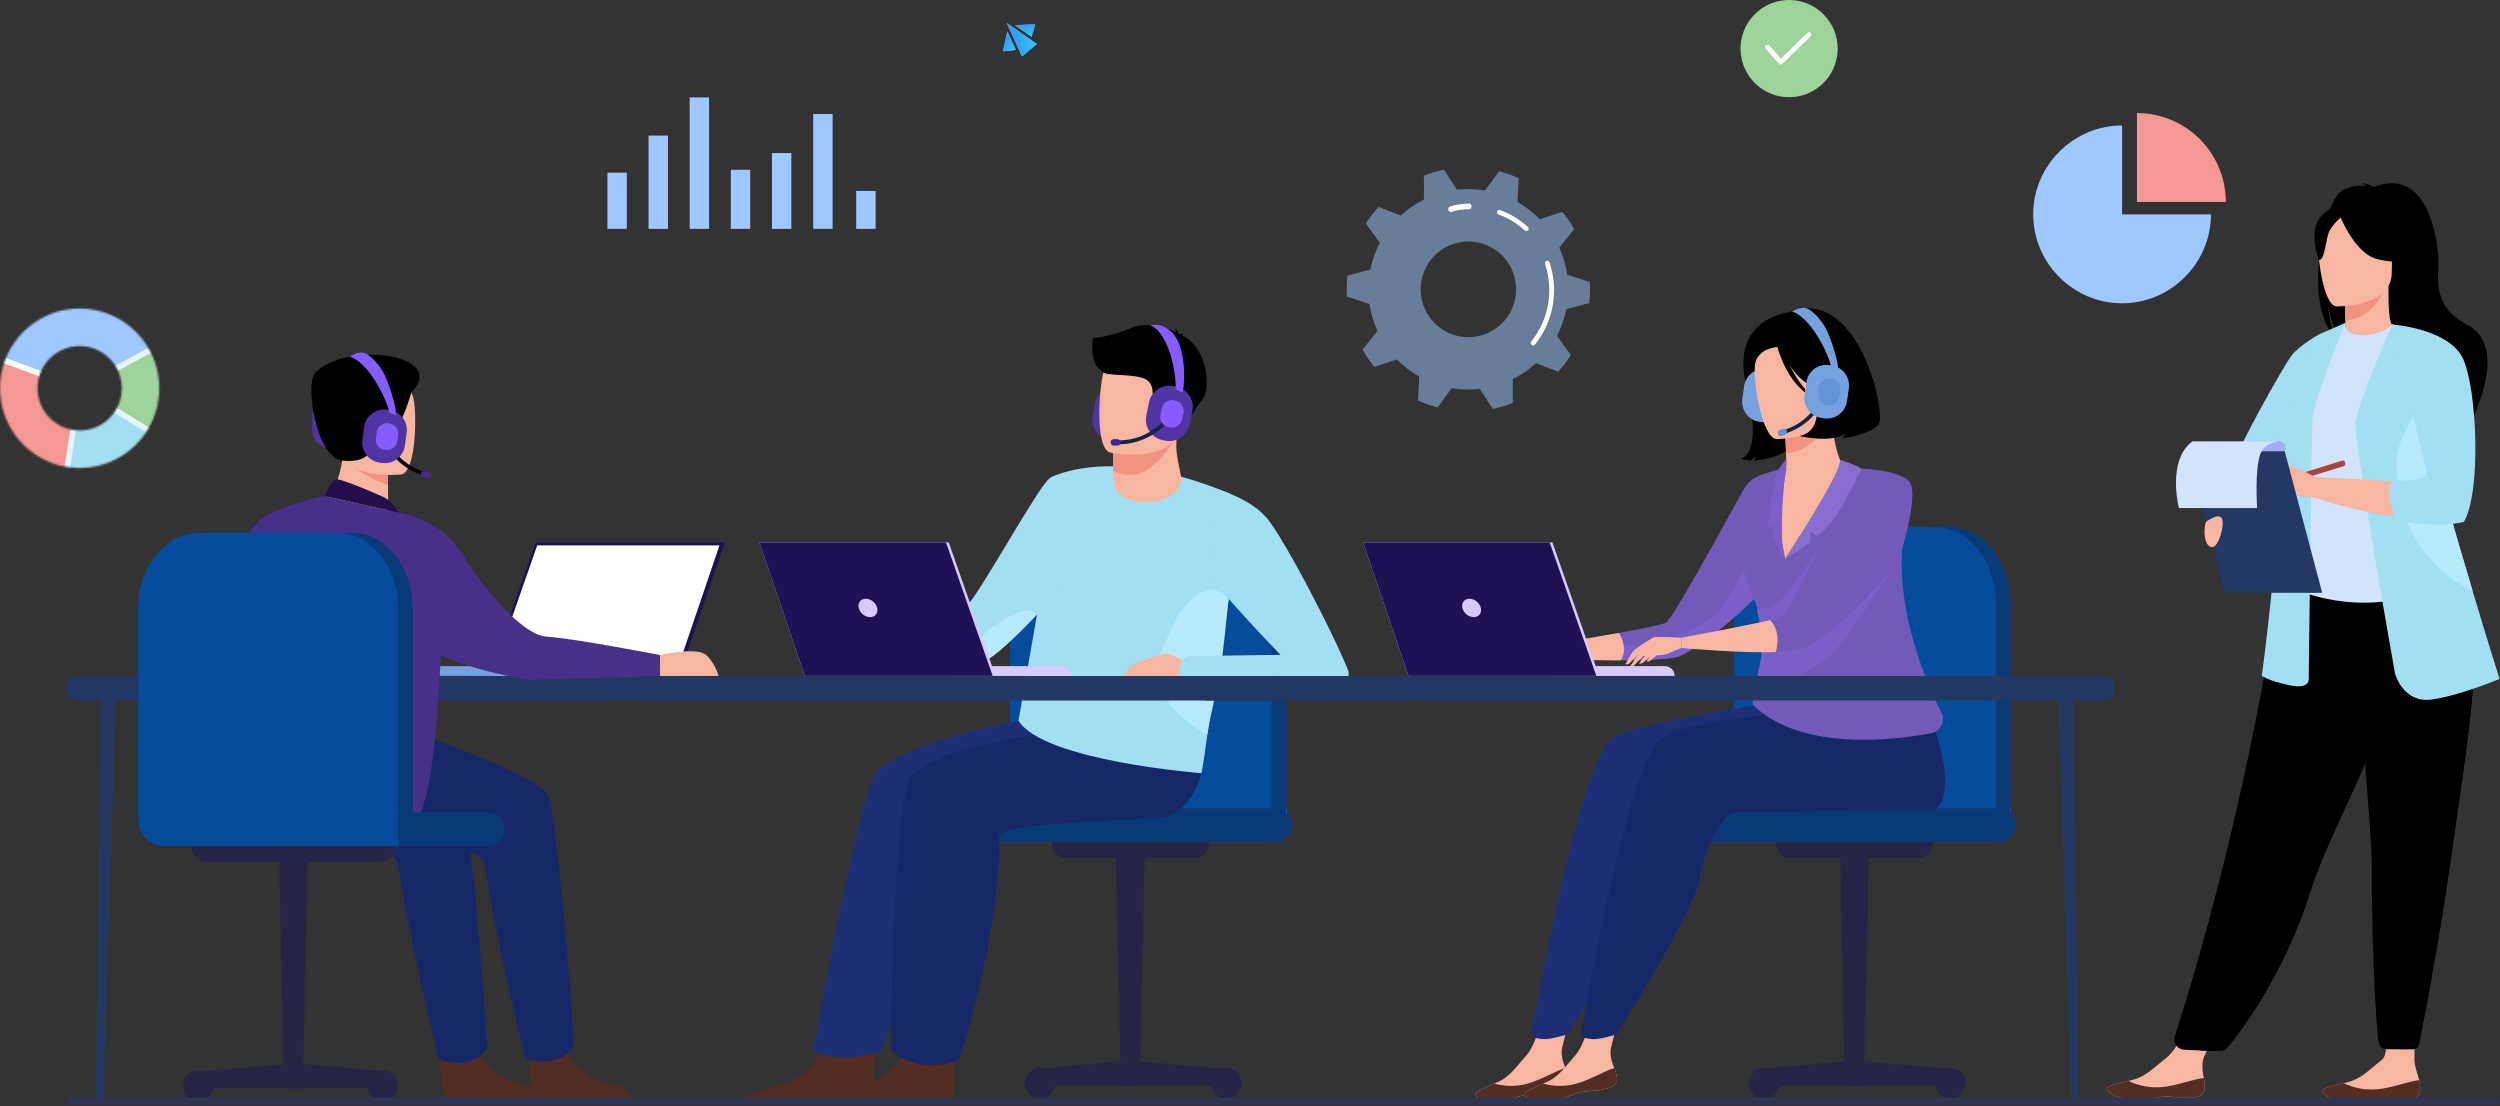 <svg width="1320" height="584" viewBox="0 0 1320 584" fill="none" xmlns="http://www.w3.org/2000/svg">
<rect x="0" y="0" width="1320" height="584" fill="#333333" stroke="none"/>
<g clip-path="url(#clip0_1181_5187)">
<path d="M679.24 426.838H511.72V444.625H668.467C671.326 444.625 674.067 443.49 676.088 441.468C678.11 439.447 679.245 436.706 679.245 433.847V426.838H679.24Z" fill="#77A4E5"/>
<path d="M591.656 573.272H601.764L604.605 444.625H589.157L591.656 573.272Z" fill="#262545"/>
<path d="M547.719 573.272H646.042V564.389L595.93 559.868L547.719 564.389V573.272Z" fill="#262545"/>
<path d="M655.596 571.876C655.597 570.276 655.123 568.71 654.234 567.379C653.345 566.047 652.082 565.009 650.603 564.396C649.124 563.783 647.496 563.622 645.926 563.934C644.356 564.247 642.914 565.017 641.782 566.149C640.65 567.281 639.879 568.724 639.567 570.294C639.255 571.864 639.416 573.491 640.029 574.97C640.642 576.449 641.68 577.712 643.011 578.601C644.343 579.49 645.908 579.964 647.509 579.962C649.654 579.962 651.711 579.111 653.227 577.594C654.744 576.078 655.596 574.021 655.596 571.876Z" fill="#262545"/>
<path d="M557.267 571.876C557.267 570.277 556.793 568.714 555.904 567.384C555.015 566.054 553.753 565.018 552.275 564.406C550.797 563.794 549.171 563.634 547.603 563.946C546.034 564.258 544.593 565.028 543.462 566.159C542.331 567.29 541.561 568.73 541.249 570.299C540.937 571.867 541.097 573.493 541.709 574.971C542.321 576.448 543.358 577.711 544.688 578.6C546.018 579.488 547.581 579.962 549.18 579.962C551.325 579.962 553.382 579.11 554.898 577.594C556.415 576.078 557.267 574.021 557.267 571.876Z" fill="#262545"/>
<path d="M638.253 444.625H555.525V445.686C555.525 446.655 555.716 447.615 556.087 448.511C556.458 449.407 557.002 450.22 557.688 450.906C558.373 451.592 559.187 452.135 560.083 452.507C560.979 452.878 561.939 453.069 562.909 453.069H630.864C631.834 453.069 632.795 452.879 633.692 452.508C634.589 452.136 635.404 451.592 636.09 450.906C636.776 450.22 637.32 449.405 637.692 448.508C638.063 447.612 638.253 446.651 638.253 445.68V444.62V444.625Z" fill="#262545"/>
<path d="M665.198 444.625C667.042 444.626 668.868 444.263 670.571 443.558C672.275 442.853 673.823 441.82 675.127 440.516C676.431 439.213 677.465 437.665 678.171 435.962C678.876 434.259 679.24 432.433 679.24 430.59V318.467C679.24 296.269 664.72 278.273 646.828 278.273H573.522C555.619 278.273 541.11 296.269 541.11 318.467V444.625H665.198Z" fill="#083A77"/>
<path d="M663.754 444.625C665.793 444.625 667.75 443.815 669.192 442.373C670.634 440.93 671.444 438.974 671.444 436.935V318.467C671.444 296.269 656.931 278.273 639.033 278.273H565.721C547.818 278.273 533.31 296.269 533.31 318.467V444.625H663.754Z" fill="#064C9C"/>
<path d="M493.861 444.625H673.191C675.55 444.625 677.812 443.688 679.48 442.02C681.148 440.352 682.085 438.09 682.085 435.732C682.085 434.564 681.855 433.407 681.408 432.328C680.961 431.249 680.306 430.269 679.48 429.443C678.655 428.617 677.674 427.962 676.595 427.515C675.516 427.068 674.359 426.838 673.191 426.838H493.861C492.693 426.838 491.536 427.068 490.457 427.515C489.378 427.962 488.397 428.617 487.571 429.443C486.746 430.269 486.09 431.249 485.643 432.328C485.197 433.407 484.966 434.564 484.966 435.732C484.966 436.9 485.197 438.056 485.643 439.135C486.09 440.214 486.746 441.194 487.571 442.02C488.397 442.846 489.378 443.501 490.457 443.948C491.536 444.395 492.693 444.625 493.861 444.625Z" fill="#083A77"/>
<path d="M390.631 583.138H457.394C460.603 579.221 462.404 560.791 461.916 556.072C461.817 555.122 460.619 550.7 460.619 550.7C460.619 550.7 435.964 540.301 432.833 554.265C432.739 554.704 432.624 555.133 432.498 555.55C428.553 568.613 410.853 574.546 400.635 576.2C393.999 577.276 391.543 580.731 390.631 583.138Z" fill="#532C24"/>
<path d="M572.654 374.751C570.243 374.751 481.258 387.193 462.74 408.007C453.489 418.4 429.301 554.633 429.301 554.633C429.301 554.633 440.546 562.609 465.267 555.133C465.267 555.133 497.887 466.983 496.58 442.065C496.206 435.177 575.687 432.293 589.75 428.991C603.814 425.69 621.278 417.576 613.702 404.041C606.126 390.506 572.654 374.751 572.654 374.751Z" fill="#1C2F75"/>
<path d="M435.085 583.138H501.848C505.062 579.221 503.881 564.763 503.392 560.066C503.293 559.116 503.222 558.561 503.222 558.561C503.222 558.561 480.423 540.323 477.292 554.287C477.199 554.727 477.083 555.155 476.957 555.572C473.007 568.635 455.312 574.568 445.094 576.222C438.447 577.276 435.97 580.732 435.085 583.138Z" fill="#532C24"/>
<path d="M608.104 381.953C605.692 381.953 499.414 387.232 480.896 410.15C471.645 421.603 470.271 553.848 470.271 553.848C470.271 553.848 481.714 568.037 506.43 559.797C506.43 559.797 529.145 489.637 527.475 441.857C527.212 434.265 593.634 433.392 611.873 431.969C635.011 430.129 640.856 391.319 633.297 376.388C625.738 361.457 608.104 381.953 608.104 381.953Z" fill="#162868"/>
<path d="M585.548 232.399L586.883 232.668C589.744 233.238 592.715 232.652 595.146 231.038C597.576 229.424 599.269 226.913 599.853 224.054L601.259 217.089C601.828 214.228 601.242 211.258 599.63 208.827C598.017 206.396 595.508 204.702 592.651 204.114L591.316 203.845C588.455 203.277 585.485 203.865 583.055 205.478C580.625 207.092 578.932 209.601 578.346 212.458L576.934 219.429C576.365 222.29 576.952 225.26 578.566 227.69C580.18 230.121 582.69 231.813 585.548 232.399Z" fill="#5134A4"/>
<path d="M537.781 380.557C551.103 401.838 634.319 408.249 634.319 408.249C635.725 404.848 642.049 350.02 643.109 346.208C645.817 336.743 647.569 326.311 648.685 316.094C648.685 315.962 648.685 315.83 648.729 315.698C650.245 300.734 650.795 285.688 650.377 270.654C650.228 264.726 649.998 261.079 649.981 260.898L649.371 260.645C644.339 258.535 639.483 256.712 634.879 255.152H634.841C630.952 253.822 627.205 252.68 623.601 251.691C617.784 250.084 611.882 248.8 605.923 247.846C600.149 246.914 594.317 246.377 588.47 246.236C588.239 246.236 588.009 246.236 587.772 246.236C586.399 246.236 585.064 246.236 583.779 246.236C570.781 246.516 562.134 249.104 557.756 250.823C557.151 251.065 556.657 251.29 556.19 251.493L556.02 251.565C555.525 251.784 555.141 251.971 554.872 252.114C554.835 252.13 554.8 252.15 554.767 252.174L554.394 252.383L547.549 324.345L537.781 380.557Z" fill="#A2DFF2"/>
<path d="M449.852 341.495C459.367 345.889 515.95 349.619 521.383 348.054C524.168 347.246 535.837 336.974 547.571 324.334C558.673 312.375 569.874 298.307 573.649 288.177C581.416 267.369 574.747 248.895 574.747 248.895C574.747 248.895 560.31 248.835 554.421 252.383C548.532 255.932 514.868 317.918 510.385 319.555C505.902 321.192 452.582 324.246 446.479 327.141C446.484 327.119 440.364 337.062 449.852 341.495Z" fill="#A2DFF2"/>
<path d="M587.816 248.73V252.235C587.816 252.235 586.849 263.221 600.336 264.814C613.823 266.407 624.057 260.579 623.706 252.119C622.503 245.571 621.173 241.072 621.091 235.64C621.066 233.443 621.229 231.249 621.58 229.081L595.436 228.531L587.745 229.773L587.816 248.73Z" fill="#F7B6A0"/>
<path d="M587.745 229.779L587.816 248.73C590.764 250.116 593.981 250.832 597.238 250.829C609.252 250.829 621.212 231.509 621.591 229.097L587.745 229.779Z" fill="#F2937F"/>
<path d="M586.207 238.991C586.207 238.991 619.679 245.802 623.601 224.895C627.524 203.988 634.489 190.776 613.284 185.541C592.079 180.306 586.415 187.502 583.405 194.166C580.395 200.829 577.598 236.678 586.207 238.991Z" fill="#F7B6A0"/>
<path d="M576.923 178.614C583.947 177.819 590.811 175.967 597.282 173.121C606.225 169.276 617.498 173.544 621.157 175.478C621.023 174.689 620.72 173.939 620.267 173.28C620.267 173.28 621.915 174.445 622.145 176.076C622.316 176.203 622.393 176.291 622.349 176.318C622.305 176.346 624.211 175.978 625.409 176.521C625.409 176.521 624.568 176.401 624.271 176.939C624.235 176.996 624.188 177.046 624.134 177.087C638.071 183.844 639.324 205.883 634.83 210.975C629.419 217.1 622.925 230.905 622.925 230.905C622.925 230.905 620.569 227.609 621.558 222.242C622.546 216.875 617.888 216.836 611.999 214.375C606.11 211.914 611.032 205.037 605.885 200.868C600.737 196.698 581.839 199.115 582.092 195.924C575.082 193.375 576.917 179.334 576.923 178.614Z" fill="black"/>
<path d="M637.456 387.995C639.055 377.163 642.878 363.407 644.669 351.707C646.158 341.973 647.586 326.311 648.701 316.094C648.701 315.962 648.701 315.83 648.745 315.698C648.674 315.731 648.553 315.929 648.476 315.83C644.779 311.342 634.687 306.431 622.47 324.317C620.03 327.882 610.049 349.79 610.384 354.283C612.032 374.751 637.456 387.995 637.456 387.995Z" fill="#B6EAFB"/>
<path d="M629.49 357.03C629.765 355.415 629.49 353.388 628.199 350.85C628.199 350.85 626.634 349.839 624.557 348.653C621.453 346.906 617.218 344.807 615.295 345.126C614.949 345.192 614.488 345.291 613.933 345.423C609.379 346.521 598.76 349.79 597.15 351.707C595.832 353.283 594.03 355.288 592.788 357.03H629.49Z" fill="#F7B6A0"/>
<path d="M622.47 357.03H711.926C712.188 356.042 712.165 355 711.86 354.025C709.19 347.285 703.983 336.188 697.984 324.284C693.589 315.528 688.738 306.327 684.173 298.104C677.833 286.683 672.027 277.13 668.615 273.214C665.829 270.133 662.582 267.501 658.991 265.413C656.113 263.698 653.113 262.198 650.014 260.925L649.404 260.673C645.776 259.188 642.043 257.975 638.236 257.042C638.236 257.042 638.17 259.87 638.165 264.216C638.165 276.85 638.632 302.235 642.653 308.431C644.454 311.004 646.398 313.475 648.476 315.83L648.701 316.094C650.113 317.742 651.684 319.533 653.327 321.367C662.666 331.805 674.488 344.104 675.927 345.604L676.075 345.752H675.905L650.822 346.104L643.131 346.208L627.2 346.428C626.135 346.893 625.227 347.656 624.585 348.625C623.013 350.91 622.541 354.195 622.47 357.03Z" fill="#A2DFF2"/>
<path d="M449.852 341.495C459.367 345.889 515.95 349.619 521.383 348.054C524.168 347.246 535.837 336.974 547.571 324.334C546.994 324.411 541.627 315.468 517.153 336.869C517.153 336.869 510.748 339.726 493.306 338.127C475.864 336.529 453.467 335.93 449.852 341.495Z" fill="#B6EAFB"/>
<path d="M613.872 232.399L615.207 232.668C618.069 233.238 621.041 232.653 623.472 231.038C625.904 229.424 627.597 226.914 628.183 224.055L629.589 217.089C630.158 214.227 629.572 211.257 627.958 208.826C626.344 206.395 623.834 204.701 620.975 204.114L619.646 203.845C616.784 203.276 613.813 203.862 611.382 205.476C608.951 207.09 607.257 209.6 606.67 212.458L605.264 219.429C604.695 222.29 605.281 225.259 606.894 227.689C608.506 230.119 611.015 231.812 613.872 232.399Z" fill="#5134A4"/>
<path d="M624.249 207.306C625.139 205.696 626.447 192.727 622.887 182.399C621.162 177.406 618.377 174.56 614.883 172.643C613.62 171.945 612.201 171.578 610.757 171.578L607.247 171.633C618.783 176.533 621.497 202.735 620.596 205.526C620.618 205.459 620.648 205.394 620.684 205.334L624.249 207.306Z" fill="#865CFF"/>
<path d="M590.486 234.585C609.928 234.585 619.553 219.204 619.646 219.061L617.91 218.001C617.822 218.144 608.758 232.547 590.486 232.547H590.118V234.585H590.486Z" fill="#122544"/>
<path d="M619.873 211.342L620.536 211.476C623.507 212.076 625.429 214.971 624.828 217.941L624.128 221.409C623.528 224.38 620.633 226.302 617.662 225.702L617 225.568C614.029 224.968 612.107 222.073 612.707 219.102L613.407 215.634C614.008 212.664 616.902 210.742 619.873 211.342Z" fill="#865CFF"/>
<path d="M588.069 235.261H589.904C590.354 235.259 590.785 235.08 591.103 234.762C591.421 234.444 591.6 234.013 591.601 233.563C591.6 233.114 591.421 232.683 591.103 232.365C590.785 232.047 590.354 231.867 589.904 231.866H588.069C587.619 231.867 587.188 232.047 586.87 232.365C586.552 232.683 586.373 233.114 586.372 233.563C586.373 234.013 586.552 234.444 586.87 234.762C587.188 235.08 587.619 235.259 588.069 235.261Z" fill="#4521A5"/>
<path d="M1164.15 574.766C1163.75 580.144 1156.17 580.198 1147.56 579.204C1138.96 578.21 1141.25 580.38 1129.19 580.55C1117.14 580.72 1112.99 576.705 1112.4 575.013C1111.89 573.486 1117.69 572.2 1123.9 570.69L1126.25 570.107C1133.25 568.328 1137.88 563.087 1143.88 558.511C1149.55 554.177 1156.86 538.494 1156.86 538.494L1173.34 537.747C1173.34 537.747 1166.41 551.809 1163.81 557.868C1162.28 561.433 1162.93 565.817 1163.59 569.179C1164.03 571.008 1164.22 572.887 1164.15 574.766Z" fill="#F7B6A0"/>
<path d="M1147.56 579.204C1138.96 578.205 1141.25 580.38 1129.19 580.55C1117.14 580.721 1112.99 576.705 1112.4 575.013C1111.89 573.486 1117.69 572.2 1123.9 570.69L1123.97 570.8C1129.47 573.433 1135.59 574.528 1141.66 573.969C1149.74 573.156 1158 569.783 1163.58 569.179C1164.01 571.008 1164.19 572.887 1164.13 574.766C1163.75 580.144 1156.17 580.199 1147.56 579.204Z" fill="#532C24"/>
<path d="M1277.84 575.881C1277.45 581.259 1269.87 581.325 1261.26 580.336C1252.65 579.347 1254.94 581.522 1242.89 581.698C1230.85 581.874 1226.69 577.902 1226.1 576.205C1225.58 574.678 1231.38 573.387 1237.59 571.871C1238.37 571.684 1239.15 571.481 1239.94 571.283C1246.94 569.498 1251.57 564.252 1257.55 559.67C1263.22 555.336 1257.55 529.644 1257.55 529.644L1275.68 527.881C1275.68 527.881 1274.81 549.513 1274.82 559.346C1274.82 563.224 1276.61 566.96 1277.28 570.333C1277.71 572.149 1277.9 574.015 1277.84 575.881Z" fill="#F7B6A0"/>
<path d="M1261.26 580.336C1252.65 579.342 1254.94 581.523 1242.89 581.698C1230.85 581.874 1226.69 577.903 1226.1 576.205C1225.58 574.678 1231.38 573.387 1237.59 571.871L1237.66 571.986C1243.17 574.611 1249.28 575.699 1255.35 575.134C1263.43 574.315 1271.68 570.932 1277.27 570.322C1277.71 572.15 1277.9 574.029 1277.84 575.908C1277.45 581.259 1269.89 581.325 1261.26 580.336Z" fill="#532C24"/>
<path d="M1225 131.85C1221.89 119.035 1226.4 113.063 1230.49 109.877C1232.43 105.159 1234.64 101.758 1236.89 100.478C1241.01 98.138 1245.94 97.886 1249.39 98.089C1248.5 97.171 1246.75 96.836 1246.75 96.836C1248.89 96.518 1253.67 98.638 1253.67 98.638C1283.4 87.157 1288.08 130.988 1287.47 141.161C1286.86 151.335 1286.92 163.327 1302.41 171.341C1331.94 186.646 1292.59 244.297 1292.59 244.297C1293.35 236.057 1255.4 192.661 1235.6 179.675C1230.78 172.583 1229.07 160.047 1228.94 159.058C1229.77 169.001 1231.47 174.571 1232.99 177.735C1223.95 169.408 1222.61 149.467 1225 131.85Z" fill="black"/>
<path d="M1236.75 180.323C1236.65 180.367 1246.31 185.382 1253.58 183.393C1260.41 181.531 1264.88 172.671 1264.78 172.654C1261.89 172.105 1261.05 168.1 1261.11 151.011L1259.81 151.269L1237.83 155.625C1237.83 155.625 1238.34 162.547 1238.35 169.067C1238.34 174.544 1238.03 179.74 1236.75 180.323Z" fill="#F7B6A0"/>
<path d="M1237.81 155.625C1237.81 155.625 1238.31 162.547 1238.32 169.067C1250.63 168.721 1257.14 157.493 1259.81 151.269L1237.81 155.625Z" fill="#F2937F"/>
<path d="M1148.31 547.206C1148.05 547.995 1147.99 548.832 1148.11 549.651C1148.24 550.469 1148.55 551.249 1149.02 551.929C1149.49 552.608 1150.12 553.17 1150.84 553.57C1151.57 553.971 1152.37 554.199 1153.2 554.238L1161.79 554.639L1170.88 554.919C1172.01 554.953 1173.12 554.729 1174.14 554.263C1175.16 553.797 1176.06 553.103 1176.77 552.233C1184.03 543.328 1206.37 513.653 1219.92 470.537C1220.3 469.328 1220.71 468.105 1221.13 466.867C1230.08 440.774 1248.63 408.018 1258.41 378.371C1259.97 373.647 1261.36 369.203 1262.62 364.995C1263.02 363.651 1263.41 362.327 1263.78 361.023C1270.99 336.002 1273.07 319.549 1275 301.987L1204.39 302.537C1204.39 302.537 1189.53 418.076 1148.31 547.206Z" fill="black"/>
<path d="M1214.28 261.985C1214.46 295.582 1209.33 309.996 1209.33 309.996C1209.33 309.996 1239.55 325.377 1275.49 314.05C1275.91 313.913 1285.38 258.568 1284.46 253.537C1282.81 244.198 1282.75 234.513 1283.58 225.389C1285.01 210.403 1287.93 195.596 1292.3 181.19C1282.51 178.993 1273.34 175.049 1263.15 171.231C1260.81 174.148 1253.64 177.202 1247.43 177.06C1240.29 176.906 1237.95 173.841 1238.32 170.495C1230.7 174.741 1224.59 178.735 1224.59 178.735C1218.11 189.996 1204.97 200.928 1204.01 218.199C1203.81 222.456 1214.27 261.046 1214.28 261.985Z" fill="#D2E3FC"/>
<path d="M1275 265.732C1278.08 270.127 1284 296.648 1298.72 299.988C1291.14 281.064 1285.37 272.769 1284.48 266.952C1282.83 256.091 1282.77 244.858 1283.6 234.256C1278.66 225.62 1275 219.699 1275 219.699C1274.61 218.303 1267.16 195.287 1264.78 215.853C1262.39 236.42 1271.54 260.848 1275 265.732Z" fill="#5F9AA8"/>
<path d="M1224.96 176.28C1224.96 176.28 1214.49 181.96 1210.07 187.568C1205.65 193.177 1179.79 239.644 1179.79 244.297C1179.79 248.95 1206.04 245.912 1206.04 245.912L1224.96 176.28Z" fill="#A2DFF2"/>
<path d="M1233.7 161.799C1233.7 161.799 1262.81 162.283 1262.84 144.139C1262.87 125.994 1266.64 113.843 1248.04 112.772C1229.44 111.701 1225.82 118.617 1224.35 124.671C1222.87 130.724 1226.12 161.206 1233.7 161.799Z" fill="#F7B6A0"/>
<path d="M1234.77 112.327C1234.77 112.327 1242.75 133.608 1254.99 136.755C1267.23 139.903 1272.54 136.624 1272.54 136.624C1272.54 136.624 1263.15 129.169 1261.2 116.15C1261.2 116.15 1240.77 102.197 1234.77 112.327Z" fill="black"/>
<path d="M1236.75 114.074C1236.75 114.074 1230.8 118.826 1229.35 123.446C1227.9 128.065 1227.24 137.574 1224.47 137.25C1224.47 137.25 1218.46 122.786 1225.21 114.601C1232.37 105.906 1236.75 114.074 1236.75 114.074Z" fill="black"/>
<path d="M1238.34 170.495C1238.34 170.495 1221.49 212.123 1221 220.544C1220.5 228.965 1219.01 358.304 1219.01 358.304C1219.01 358.304 1220 364.248 1208.61 361.77C1197.21 359.293 1194.24 356.826 1194.24 356.826C1194.24 356.826 1205.14 277.048 1202.16 249.296C1199.19 221.544 1224.96 176.29 1224.96 176.29L1238.34 170.495Z" fill="#A2DFF2"/>
<path d="M1161.79 554.633L1171.68 554.935C1172.55 554.963 1173.42 554.792 1174.21 554.434C1175 554.076 1175.71 553.541 1176.26 552.87C1182.9 544.833 1206.04 514.752 1219.94 470.531C1220.32 469.323 1220.72 468.1 1221.14 466.862C1230.1 440.769 1248.65 408.013 1258.43 378.365C1259.98 373.641 1261.38 369.197 1262.64 364.989C1263.04 363.645 1263.43 362.321 1263.8 361.018L1253.41 353.135C1253.41 353.135 1222.19 403.673 1212.53 451.244C1204.11 492.559 1170.49 542.273 1161.79 554.633Z" fill="black"/>
<path d="M1252.31 455.672C1252.14 477.557 1253.18 526.332 1255.84 550.156C1255.96 551.212 1256.46 552.189 1257.25 552.898C1258.04 553.608 1259.06 554.001 1260.13 554.001H1267.48C1270.59 554.001 1272.91 554.001 1274.45 553.957C1275.1 553.948 1275.73 553.716 1276.23 553.299C1276.73 552.882 1277.07 552.305 1277.2 551.667C1284.52 514.389 1289.77 483.424 1293.6 456.661C1296.82 434.265 1299.65 415.066 1301.84 398.531C1304.04 381.898 1305.59 367.967 1306.14 356.2C1306.23 354.349 1306.29 352.542 1306.33 350.795C1306.37 349.048 1306.37 347.323 1306.33 345.664L1245.35 339.72C1246.13 380.25 1252.4 442.23 1252.31 455.672Z" fill="black"/>
<path d="M1267.48 554.001C1270.27 554.001 1272.43 554.001 1273.96 553.963C1274.74 553.947 1275.49 553.666 1276.09 553.167C1276.69 552.668 1277.1 551.98 1277.25 551.216C1284.53 514.153 1289.75 483.336 1293.57 456.688C1296.78 434.292 1299.61 415.094 1301.81 398.559C1304 381.925 1305.55 367.994 1306.1 356.228L1283.72 369.412C1283.72 369.412 1298 374.449 1292.55 412.605C1287.1 450.761 1275.07 548.591 1267.48 554.001Z" fill="black"/>
<path d="M1264.6 355.827C1264.6 355.827 1268.9 371.351 1283.76 369.368C1298.63 367.385 1319.77 358.464 1319.77 358.464C1319.77 358.464 1313.42 338.391 1305.52 312.018C1295.95 280.091 1284.09 238.958 1278.54 212.975C1276.97 205.696 1275.9 199.626 1275.51 195.275L1263.17 171.341C1263.17 171.341 1244.78 212.618 1243.79 223.022C1242.79 233.426 1264.6 355.827 1264.6 355.827Z" fill="#A2DFF2"/>
<path d="M1265.26 244.813C1265.93 261.661 1269.89 294.368 1305.24 311.875L1305.52 312.007C1295.95 280.08 1284.09 238.947 1278.54 212.964C1272.05 222.676 1264.9 235.552 1265.26 244.813Z" fill="#B6EAFB"/>
<path d="M1279.45 221.473L1263.17 171.341C1263.21 171.341 1283.73 177.45 1294.05 182.663C1294.05 182.663 1300.5 190.98 1304.49 210.162C1304.49 210.162 1308.7 256.223 1299.28 273.071C1299.28 273.071 1269.55 279.015 1221.98 262.667V251.763C1221.98 251.763 1274.01 254.509 1284.67 255.729L1279.45 221.473Z" fill="#F7B6A0"/>
<path d="M1263.17 171.341C1263.17 171.341 1293.35 173.467 1300.61 189.656C1307.88 205.844 1310.19 259.689 1300.94 275.548C1300.94 275.548 1288.21 279.174 1265.69 274.966L1264.85 274.807C1264.85 274.807 1257.66 257.228 1264.11 253.746C1264.11 253.746 1283.11 254.734 1281.14 248.461C1279.17 242.188 1263.17 171.341 1263.17 171.341Z" fill="#A2DFF2"/>
<path d="M1187.48 258.497L1188.37 261.354L1237.89 245.973C1238.08 245.731 1238.21 245.445 1238.27 245.141C1238.33 244.836 1238.31 244.522 1238.22 244.226C1238.16 243.938 1238.01 243.677 1237.79 243.48C1237.57 243.283 1237.29 243.159 1237 243.127L1187.48 258.497Z" fill="#A9453D"/>
<path d="M1183.93 261.2L1187.51 258.497L1188.4 261.354L1183.93 261.2Z" fill="#A9453D"/>
<path d="M1221.98 251.763C1221.98 251.763 1210.75 244.847 1206.05 245.912C1201.36 246.978 1189.33 255.674 1195.1 257.558C1200.88 259.442 1205.54 257.465 1207.78 258.833C1210.02 260.2 1211.63 262.678 1222 262.678C1232.36 262.678 1221.98 251.763 1221.98 251.763Z" fill="#F7B6A0"/>
<path d="M1226.11 312.99L1174.66 313.012L1154.86 238.205L1206.31 238.189L1226.11 312.99Z" fill="#233862"/>
<path d="M1204.08 233.031C1204.08 233.031 1208.02 233.673 1206.28 238.183H1188.7L1194.32 233.031H1204.08Z" fill="#9DB0F4"/>
<path d="M1204.08 233.031C1204.08 233.031 1196.32 233.031 1193.64 239.276C1190.35 246.917 1191.76 268.253 1191.76 268.253H1150.48C1150.48 268.253 1143.96 243.177 1157.58 233.031H1204.08Z" fill="#D2E3FC"/>
<path d="M1164.89 275.449C1164.89 275.449 1171.11 270.796 1173.03 273.483C1174.95 276.169 1171.55 289.858 1167.49 288.864C1163.42 287.869 1163.37 278.234 1164.89 275.449Z" fill="#F7B6A0"/>
<path d="M1061.53 426.838H894.015V444.625H1050.76C1053.62 444.625 1056.36 443.49 1058.38 441.468C1060.4 439.447 1061.53 436.706 1061.53 433.847V426.838Z" fill="#77A4E5"/>
<path d="M973.951 573.272H984.065L986.9 444.625H971.457L973.951 573.272Z" fill="#262545"/>
<path d="M930.014 573.272H1028.34V564.389L978.225 559.868L930.014 564.389V573.272Z" fill="#262545"/>
<path d="M1037.89 571.876C1037.89 570.276 1037.42 568.712 1036.53 567.382C1035.64 566.052 1034.37 565.016 1032.89 564.404C1031.42 563.793 1029.79 563.634 1028.22 563.947C1026.65 564.26 1025.21 565.032 1024.08 566.164C1022.95 567.297 1022.18 568.739 1021.87 570.309C1021.56 571.879 1021.72 573.505 1022.34 574.982C1022.95 576.459 1023.99 577.721 1025.32 578.608C1026.66 579.494 1028.22 579.966 1029.82 579.962C1031.96 579.958 1034.01 579.104 1035.53 577.588C1037.04 576.072 1037.89 574.018 1037.89 571.876Z" fill="#262545"/>
<path d="M939.567 571.876C939.568 570.276 939.095 568.71 938.206 567.379C937.317 566.047 936.053 565.009 934.575 564.396C933.096 563.783 931.468 563.622 929.898 563.934C928.328 564.247 926.885 565.017 925.753 566.149C924.621 567.281 923.851 568.724 923.539 570.294C923.227 571.864 923.387 573.491 924 574.97C924.614 576.449 925.652 577.712 926.983 578.601C928.315 579.49 929.88 579.964 931.481 579.962C933.625 579.962 935.682 579.111 937.199 577.594C938.715 576.078 939.567 574.021 939.567 571.876Z" fill="#262545"/>
<path d="M1020.54 444.625H937.815V445.685C937.815 446.655 938.006 447.615 938.377 448.511C938.748 449.406 939.292 450.22 939.977 450.906C940.663 451.592 941.477 452.135 942.373 452.506C943.268 452.877 944.229 453.068 945.198 453.068H1013.16C1014.13 453.068 1015.09 452.877 1015.98 452.506C1016.88 452.135 1017.69 451.592 1018.38 450.906C1019.07 450.22 1019.61 449.406 1019.98 448.511C1020.35 447.615 1020.54 446.655 1020.54 445.685V444.625Z" fill="#262545"/>
<path d="M1047.5 444.625C1051.22 444.625 1054.79 443.146 1057.42 440.514C1060.06 437.882 1061.53 434.312 1061.53 430.59V318.467C1061.53 296.269 1047.02 278.273 1029.12 278.273H955.812C937.908 278.273 923.4 296.269 923.4 318.467V444.625H1047.5Z" fill="#083A77"/>
<path d="M1046.05 444.625C1048.09 444.625 1050.04 443.815 1051.49 442.373C1052.93 440.93 1053.74 438.974 1053.74 436.935V318.467C1053.74 296.269 1039.23 278.273 1021.33 278.273H948.022C930.113 278.273 915.61 296.269 915.61 318.467V444.625H1046.05Z" fill="#064C9C"/>
<path d="M876.155 444.625H1055.49C1057.85 444.625 1060.11 443.688 1061.78 442.02C1063.44 440.352 1064.38 438.09 1064.38 435.732C1064.38 434.564 1064.15 433.407 1063.7 432.327C1063.26 431.248 1062.6 430.267 1061.78 429.441C1060.95 428.615 1059.97 427.96 1058.89 427.514C1057.81 427.067 1056.65 426.837 1055.49 426.838H876.155C874.987 426.838 873.831 427.068 872.752 427.515C871.673 427.962 870.692 428.617 869.866 429.443C869.041 430.269 868.385 431.249 867.938 432.328C867.491 433.407 867.261 434.564 867.261 435.732C867.261 438.09 868.198 440.352 869.866 442.02C871.534 443.688 873.797 444.625 876.155 444.625Z" fill="#083A77"/>
<path d="M827.994 569.141C828.543 574.31 821.341 575.645 813.002 576.15C804.663 576.656 807.201 578.348 795.791 580.545C784.38 582.742 779.766 579.66 778.92 578.122C778.167 576.76 783.463 574.557 789.099 572.08C789.808 571.772 790.522 571.454 791.231 571.135C797.576 568.262 801.119 562.505 806.009 557.149C810.662 552.079 814.957 535.956 814.957 535.956L830.46 532.473C830.46 532.473 826.252 546.987 824.802 553.183C823.95 556.825 825.313 560.873 826.51 563.95C827.236 565.605 827.735 567.352 827.994 569.141Z" fill="#F7B6A0"/>
<path d="M813.002 576.15C804.663 576.656 807.201 578.348 795.791 580.545C784.381 582.742 779.766 579.66 778.92 578.122C778.167 576.76 783.463 574.557 789.099 572.08L789.193 572.179C794.859 573.742 800.842 573.742 806.508 572.179C814.051 570.042 821.341 565.444 826.51 563.939C827.238 565.601 827.737 567.355 827.994 569.152C828.527 574.31 821.341 575.645 813.002 576.15Z" fill="#532C24"/>
<path d="M851.479 389.566C859.823 383.711 914.995 373.268 943.149 370.247L974.27 343.236C974.27 343.236 1000.76 382.469 1000.97 412.451C1001.07 426.448 994.624 427.832 994.624 427.832C994.624 427.832 894.855 428.568 890.483 429.019C883.341 429.761 873.881 447.592 871.524 463.83C869.168 480.068 827.576 546.13 827.576 546.13C827.576 546.13 818.896 548.909 814.886 548.673C810.574 548.42 808.574 546.97 808.574 546.97C808.574 546.97 832.669 402.772 851.479 389.566Z" fill="#1C2F75"/>
<path d="M853.802 569.141C854.352 574.31 847.144 575.645 838.805 576.15C830.466 576.656 833.009 578.348 821.594 580.545C810.178 582.742 805.569 579.66 804.729 578.122C803.976 576.76 809.266 574.557 814.908 572.08C815.617 571.772 816.325 571.454 817.034 571.135C823.379 568.262 826.922 562.505 831.812 557.149C836.465 552.079 840.761 535.956 840.761 535.956L856.263 532.473C856.263 532.473 852.055 546.987 850.611 553.183C849.759 556.825 851.116 560.873 852.314 563.95C853.038 565.606 853.539 567.352 853.802 569.141Z" fill="#F7B6A0"/>
<path d="M838.805 576.15C830.466 576.656 833.009 578.348 821.594 580.545C810.178 582.742 805.569 579.66 804.729 578.122C803.976 576.76 809.266 574.557 814.908 572.08L814.996 572.179C820.664 573.741 826.649 573.741 832.317 572.179C839.854 570.042 847.15 565.444 852.314 563.939C853.04 565.602 853.541 567.355 853.802 569.152C854.335 574.31 847.144 575.645 838.805 576.15Z" fill="#532C24"/>
<path d="M877.512 389.566C884.758 384.48 906.551 380.53 930.613 377.602C933.862 377.205 936.914 375.831 939.367 373.662C941.819 371.494 943.555 368.633 944.347 365.457L1000.3 343.236C1000.3 343.236 1026.79 382.469 1027 412.451C1027.1 426.448 1020.66 427.832 1020.65 427.832C1020.65 427.832 920.889 428.568 916.517 429.019C909.375 429.761 899.915 447.592 897.558 463.83C895.202 480.068 853.61 546.13 853.61 546.13C853.61 546.13 844.936 548.909 840.926 548.673C836.608 548.42 834.613 546.97 834.613 546.97C834.613 546.97 858.703 402.772 877.512 389.566Z" fill="#162868"/>
<path d="M952.362 204.834C952.362 204.834 968.678 213.173 956.79 231.092C956.79 231.092 970.804 232.707 974.33 228.68C974.057 229.598 973.67 230.479 973.177 231.3C973.177 231.3 986.757 229.52 991.619 224.379C996.48 219.237 981.313 150.769 945.149 164.793C945.149 164.793 913.001 167.721 922.12 203.966C931.239 240.21 919.258 242.215 919.258 242.215C919.258 242.215 922.867 243.314 924.482 243.028C924.482 243.028 926.679 241.737 926.927 240.359C926.927 240.359 926.806 242.479 926.311 243.232C926.311 243.232 939.457 242.287 945.099 236.316C950.741 230.344 955.46 212.101 952.362 204.834Z" fill="black"/>
<path d="M929.058 222.742L930.36 222.923C933.163 223.304 936.004 222.559 938.26 220.853C940.516 219.146 942.005 216.616 942.402 213.815L943.352 206.987C943.73 204.183 942.983 201.343 941.275 199.087C939.566 196.831 937.035 195.342 934.233 194.946L932.926 194.764C930.123 194.385 927.283 195.13 925.027 196.836C922.771 198.543 921.282 201.072 920.884 203.872L919.95 210.7C919.569 213.504 920.314 216.343 922.02 218.6C923.727 220.856 926.257 222.345 929.058 222.742Z" fill="#75A1DE"/>
<path d="M925.328 277.46C930.195 281.217 933.277 294.786 941.128 297.021C970.545 305.421 986.339 270.483 991.503 253.432C988.481 251.551 985.1 250.32 981.576 249.818C979.434 249.455 977.182 249.17 975.314 248.983C972.1 246.236 967.656 235.519 967.381 219.193L965.964 219.5L942.171 224.725C942.171 224.725 942.869 232.234 943.034 239.309C943.16 244.846 943.341 246.17 942.913 246.829C941.062 247.137 938.881 251.867 938.881 251.867C933.556 259.945 929.018 268.516 925.328 277.46Z" fill="#F7B6A0"/>
<path d="M942.171 224.725C942.171 224.725 942.869 232.234 943.034 239.315C956.394 238.661 963.206 226.323 965.964 219.506L942.171 224.725Z" fill="#F2937F"/>
<path d="M821.668 348.015C821.668 348.015 835.66 348.532 850.849 348.565C852.646 348.565 854.464 348.565 856.272 348.565C868.648 348.515 880.806 348.081 885.981 346.746C891.04 345.45 910.476 332.272 926.039 316.303C927.243 319.176 928.154 321.373 928.176 321.549C928.655 325.133 929.375 328.68 930.33 332.167C930.39 332.404 930.451 332.645 930.506 332.887L930.621 333.469C930.659 333.651 930.692 333.843 930.72 334.019C932.368 344.263 927.297 359.798 925.814 367.692C925.342 370.197 925.265 371.933 925.814 372.493C951.156 396.521 998.691 391.061 1019.56 387.188C1020.74 386.972 1021.85 386.484 1022.81 385.762C1023.77 385.04 1024.54 384.104 1025.07 383.029C1025.6 381.954 1025.88 380.77 1025.87 379.571C1025.86 378.372 1025.57 377.192 1025.03 376.124C1016.98 360.194 1001.88 325.037 1004.32 289.221C1004.4 287.996 993 248.873 993 248.873C993 248.873 984.134 247.329 973.888 246.5C972.921 247.384 970.927 273.12 958.116 274.609C956.029 274.851 942.657 295.269 942.657 295.269L938.609 274.395L943.399 246.714C937.252 248.516 933.879 249.164 928.77 251.202C925.291 252.599 922.407 255.163 920.612 258.453C911.657 274.812 882.597 327.586 879.63 328.816C876.883 329.97 866.385 332.057 855.31 334.079C840.478 336.793 824.579 339.358 824.579 339.358L821.668 348.015Z" fill="#745AB8"/>
<path d="M938.205 231.877C938.205 231.877 969.842 231.256 969.15 211.552C968.458 191.847 972.078 178.515 951.851 178.081C931.624 177.647 927.965 185.294 926.581 191.924C925.196 198.555 929.959 231.531 938.205 231.877Z" fill="#F7B6A0"/>
<path d="M850.352 348.669H855.78C868.151 348.614 880.314 348.18 885.484 346.845C890.538 345.543 909.985 332.365 925.542 316.402C925.542 316.402 922.246 303.833 920.845 301.729C919.445 299.625 913.847 320.066 900.805 328.382C887.763 336.699 867.355 342.528 857.444 340.171C850.77 338.578 850.089 344.577 850.352 348.669Z" fill="#7B5EC7"/>
<path d="M942.71 228.883C960.679 223.203 965.09 206.19 965.134 206.02L963.217 205.542C963.173 205.702 959.003 221.665 942.111 226.999L941.77 227.103L942.32 228.993L942.71 228.883Z" fill="#122544"/>
<path d="M940.672 230.213L942.364 229.663C942.572 229.6 942.766 229.497 942.934 229.359C943.102 229.221 943.241 229.051 943.343 228.859C943.445 228.667 943.508 228.457 943.529 228.24C943.549 228.024 943.527 227.805 943.462 227.598C943.4 227.389 943.296 227.196 943.158 227.028C943.02 226.86 942.85 226.72 942.658 226.618C942.466 226.516 942.256 226.453 942.039 226.433C941.823 226.412 941.604 226.435 941.397 226.499L939.699 227.048C939.491 227.111 939.297 227.215 939.129 227.352C938.961 227.49 938.822 227.66 938.72 227.852C938.618 228.044 938.554 228.255 938.534 228.471C938.514 228.688 938.536 228.906 938.6 229.114C938.663 229.323 938.767 229.517 938.905 229.686C939.043 229.854 939.214 229.994 939.407 230.096C939.599 230.198 939.81 230.261 940.027 230.281C940.244 230.301 940.463 230.278 940.672 230.213Z" fill="#6494D7"/>
<path d="M936.43 175.478C936.43 175.478 944.528 199.467 956.68 203.537C968.831 207.608 972.858 202.79 972.858 202.79C972.858 202.79 963.904 194.55 962.876 181.262C962.854 181.262 943.226 165.672 936.43 175.478Z" fill="black"/>
<path d="M951.532 182.542C951.532 182.542 935.052 181.614 930.107 186.311C926.553 189.7 926.636 191.463 926.361 195.979C926.361 195.979 919.148 184.855 926.57 177.065C934.442 168.809 951.532 182.542 951.532 182.542Z" fill="black"/>
<path d="M937.112 178.016C937.112 178.016 941.243 200.972 956.339 209.327C956.339 209.327 941.715 194.364 941.457 179.389C941.199 164.414 937.112 178.016 937.112 178.016Z" fill="black"/>
<path d="M991.597 224.373C986.735 229.52 973.16 231.305 973.16 231.305C973.652 230.483 974.036 229.6 974.303 228.68C967.326 234.332 950.192 230.229 950.192 230.229C963.86 227.207 959.432 207.481 954.784 206.641C952.076 191.76 946.703 173.242 944.182 164.892C944.792 164.793 945.132 164.76 945.132 164.76C981.291 150.785 996.464 219.237 991.597 224.373Z" fill="black"/>
<path d="M961.904 220.715L963.211 220.896C966.013 221.276 968.852 220.533 971.107 218.827C973.363 217.122 974.851 214.593 975.248 211.793L976.198 204.965C976.579 202.162 975.835 199.322 974.128 197.066C972.421 194.81 969.891 193.321 967.09 192.924L965.782 192.743C962.98 192.362 960.14 193.107 957.885 194.813C955.629 196.52 954.141 199.05 953.746 201.851L952.796 208.679C952.415 211.481 953.16 214.321 954.866 216.576C956.573 218.831 959.103 220.319 961.904 220.715Z" fill="#75A1DE"/>
<path d="M970.446 195.814C971.221 194.358 968.502 183.053 964.497 174.286C962.563 170.045 957.679 164.371 954.191 162.909C952.933 162.36 951.258 162.596 949.895 162.909C948.609 163.339 947.35 163.847 946.127 164.431C957.581 168.002 967.551 192.007 966.815 194.496C966.834 194.434 966.859 194.375 966.892 194.32L970.446 195.814Z" fill="#75A1DE"/>
<path d="M966.457 199.983L967.11 200.074C970.019 200.478 972.049 203.163 971.645 206.072L971.173 209.473C970.769 212.382 968.083 214.412 965.174 214.008L964.521 213.917C961.612 213.513 959.581 210.827 959.985 207.919L960.458 204.518C960.862 201.609 963.548 199.579 966.457 199.983Z" fill="#6494D7"/>
<path d="M887.769 336.699C887.769 336.699 874.205 335.919 872.887 336.628C870.744 337.781 863.46 342.473 862.317 343.835C861.175 345.197 858.186 350.669 858.186 350.669C858.186 350.669 859.477 351.031 860.065 350.504C860.653 349.976 865.075 345.274 865.075 345.274L860.526 352.185C860.526 352.185 862.103 352.113 862.724 351.427C863.344 350.74 867.596 346.422 867.596 346.422L869.041 346.137C868.209 346.808 867.447 347.563 866.767 348.389C866.259 349.08 865.814 349.816 865.438 350.586C866.015 350.495 866.585 350.357 867.141 350.174C867.542 349.982 871.354 346.648 871.354 346.648L869.332 349.394C869.952 349.376 870.564 349.249 871.14 349.021C871.59 348.719 874.557 345.988 875.084 345.994C875.612 345.999 879.397 345.84 881.023 344.978C882.649 344.115 887.758 342.143 887.758 342.143L887.769 336.699Z" fill="#F7B6A0"/>
<path d="M971.534 242.831C971.534 242.831 980.604 245.473 982.67 247.56C982.67 247.56 973.188 271.802 959.514 283.118L955.861 280.525V286.42L942.171 295.374C942.171 295.374 972.232 250.164 971.534 242.831Z" fill="#896ECF"/>
<path d="M925.323 367.796C932.503 365.017 956.564 355.277 966.238 346.186C977.044 336.007 999.474 299.422 999.474 299.422L960.228 289.831C960.228 289.831 944.061 313.452 939.457 317.929C935.925 321.384 927.685 321.642 927.685 321.642L929.838 332.26C929.899 332.497 929.959 332.738 930.014 332.98L930.129 333.562C930.168 333.744 930.195 333.936 930.228 334.112C931.898 344.368 926.806 359.903 925.323 367.796Z" fill="#7B5EC7"/>
<path d="M942.913 246.83C942.913 246.83 938.738 279.789 942.171 295.374C942.171 295.374 936.568 285.079 935.782 283.195L936.727 277.537L933.112 278.795C933.112 278.795 936.299 252.499 939.155 247.884C942.012 243.27 943.105 242.831 943.105 242.831L942.913 246.83Z" fill="#7B5EC7"/>
<path d="M821.171 348.087C821.171 348.087 838.673 348.729 855.78 348.636C860.021 342.044 854.83 334.161 854.83 334.161C839.997 336.87 824.099 339.44 824.099 339.44L821.171 348.087Z" fill="#F7B6A0"/>
<path d="M819.512 356.876H884.193C884.193 355.509 883.65 354.199 882.683 353.232C881.717 352.266 880.406 351.723 879.04 351.723H819.512V356.876Z" fill="#D8C9FF"/>
<path d="M719.694 286.419L743.679 356.859H844.331L819.698 286.419H719.694Z" fill="#D8C9FF"/>
<path d="M719.694 286.419L743.459 356.211L743.679 356.859H842.859L818.226 286.419H719.694Z" fill="#1E1254"/>
<path d="M772.135 320.988C772.482 322.336 773.252 323.536 774.332 324.413C775.412 325.29 776.745 325.798 778.134 325.861C780.826 325.861 782.529 323.663 781.881 320.988C781.534 319.641 780.764 318.44 779.684 317.563C778.605 316.686 777.272 316.179 775.882 316.116C773.196 316.116 771.515 318.297 772.135 320.988Z" fill="#D8C9FF"/>
<path d="M887.758 342.176C887.758 342.176 921.054 345.082 939.457 344.264V326.18C927.372 329.509 887.769 336.694 887.769 336.694L887.758 342.176Z" fill="#F7B6A0"/>
<path d="M983.167 247.489C983.167 247.489 1002.21 247.923 1008.11 254.284C1014 260.645 1002.26 296.626 1002.26 296.626C1002.26 296.626 966.763 340.094 949.008 343.16C949.008 343.16 941.246 344.22 937.625 344.258C937.625 344.258 941.174 333.914 934.571 327.427C934.571 327.427 942.174 325.301 942.487 324.356C942.8 323.411 983.167 247.489 983.167 247.489Z" fill="#745AB8"/>
<path d="M1095.5 583.451H1095.67C1096.71 583.451 1097.53 581.948 1097.51 580.116L1094.73 365.965L1086.52 364.27L1093.52 580.132C1093.58 581.992 1094.45 583.451 1095.5 583.451Z" fill="#233862"/>
<path d="M1110.84 369.878L637.637 369.878C634.588 369.878 632.116 367.407 632.116 364.358V362.457C632.116 359.408 634.588 356.936 637.637 356.936L1110.84 356.936C1113.89 356.936 1116.37 359.408 1116.37 362.457V364.358C1116.37 367.407 1113.89 369.878 1110.84 369.878Z" fill="#233862"/>
<path d="M52.559 583.198H52.389C51.367 583.198 50.549 581.693 50.571 579.858L53.318 365.385L61.431 363.688L54.515 579.874C54.46 581.737 53.62 583.198 52.559 583.198Z" fill="#233862"/>
<path d="M672.691 369.878L41.402 369.878C37.886 369.878 35.035 367.028 35.035 363.512V363.303C35.035 359.787 37.886 356.936 41.402 356.936L672.691 356.936C676.208 356.936 679.058 359.787 679.058 363.303V363.512C679.058 367.028 676.208 369.878 672.691 369.878Z" fill="#233862"/>
<path d="M500.793 356.876H565.463C565.462 355.509 564.918 354.198 563.95 353.232C562.983 352.266 561.672 351.723 560.305 351.723H500.793V356.876Z" fill="#D8C9FF"/>
<path d="M400.965 286.419L424.95 356.859H525.602L500.964 286.419H400.965Z" fill="#D8C9FF"/>
<path d="M400.965 286.419L424.73 356.211L424.95 356.859H524.13L499.491 286.419H400.965Z" fill="#1E1254"/>
<path d="M453.406 320.988C453.753 322.336 454.523 323.536 455.602 324.413C456.682 325.29 458.015 325.798 459.405 325.861C462.097 325.861 463.772 323.663 463.152 320.988C462.805 319.641 462.035 318.44 460.955 317.563C459.875 316.686 458.543 316.179 457.153 316.116C454.461 316.116 452.78 318.297 453.406 320.988Z" fill="#D8C9FF"/>
<path d="M382.743 286.419L358.599 356.936L258.105 356.859L282.744 286.419H382.743Z" fill="#1E1254"/>
<path d="M379.881 287.969L356.67 356.222L356.456 356.859H259.578L283.645 287.969H379.881Z" fill="white"/>
<path d="M358.604 356.936L218.244 356.859C218.246 355.492 218.79 354.182 219.757 353.216C220.724 352.249 222.036 351.707 223.403 351.707H360.043L358.604 356.936Z" fill="#75A1DE"/>
<path d="M175.56 208.97H176.878C182.773 208.97 187.552 213.749 187.552 219.644V226.538C187.552 232.432 182.773 237.211 176.878 237.211H175.56C169.665 237.211 164.886 232.432 164.886 226.538V219.644C164.886 213.749 169.665 208.97 175.56 208.97Z" fill="#5134A4"/>
<path d="M231.868 558.863C231.868 558.863 233.28 580.929 237.554 581.237C238.104 581.281 259.21 581.237 259.21 581.237L286.128 581.023C286.128 581.023 285.941 574.541 278.069 573.184C270.197 571.827 257.012 566.328 252.222 555.941C247.184 545.003 231.868 558.863 231.868 558.863Z" fill="#532C24"/>
<path d="M154.811 377.36C153.778 378.228 126.365 407.936 128.601 430.749C128.957 433.991 130.501 436.985 132.937 439.154C135.372 441.324 138.524 442.513 141.785 442.494H175.181C175.181 442.494 209.24 448.58 210.07 455.947C210.9 463.313 217.86 503.002 231.676 559.418C231.676 559.418 241.861 562.922 248.036 560.418C256.205 557.122 257.375 553.595 257.375 553.595C257.375 553.595 249.135 427.278 242.636 418.389C236.137 409.501 169.138 383.073 147.444 380.442C125.75 377.811 154.811 377.36 154.811 377.36Z" fill="#162868"/>
<path d="M348.496 345.856C348.496 345.856 367.877 341.352 372.832 345.856C377.788 350.361 379.386 356.876 379.386 356.876H348.513L348.496 345.856Z" fill="#F7B6A0"/>
<path d="M279.047 558.863C279.047 558.863 280.464 580.929 284.738 581.237C285.287 581.281 306.394 581.237 306.394 581.237L333.312 581.023C333.312 581.023 333.12 574.541 325.247 573.184C317.375 571.827 304.196 566.328 299.428 555.941C294.368 545.003 279.047 558.863 279.047 558.863Z" fill="#532C24"/>
<path d="M129.48 377.36C128.7 378.02 122.767 393.983 118.806 412.116C118.005 415.769 118.034 419.555 118.889 423.195C119.745 426.836 121.405 430.238 123.749 433.152C126.092 436.067 129.06 438.419 132.432 440.035C135.804 441.652 139.496 442.492 143.236 442.494H220.931C220.931 442.494 254.991 448.58 255.82 455.947C256.65 463.313 263.61 503.002 277.426 559.418C277.426 559.418 287.644 562.098 295.626 558.687C299.867 556.874 303.213 552.524 303.213 552.524C303.213 552.524 294.907 427.278 288.38 418.389C281.854 409.501 214.882 383.073 193.188 380.442C171.494 377.811 129.48 377.36 129.48 377.36Z" fill="#162868"/>
<path d="M172.544 264.435L184.558 275.971H205.032C205.032 274.323 204.983 267.462 204.911 261.238C204.911 260.876 204.911 260.508 204.911 260.139C204.911 258.755 204.873 257.426 204.862 256.212C204.818 252.784 204.785 250.301 204.785 250.301L199.522 246.698L187.832 238.694L181.509 234.371C181.509 234.48 180.96 240.133 180.905 240.963C179.493 255.613 172.544 264.435 172.544 264.435Z" fill="#F7B6A0"/>
<path d="M202.308 262.354C201.918 262.189 179.784 252.257 177.175 253.108C174.565 253.96 171.357 261.898 171.357 261.898L210.361 270.72C210.361 270.72 207.29 264.452 202.308 262.354Z" fill="#260E4C"/>
<path d="M106.5 328.734C110.719 302.712 128.54 283.233 136.166 275.933C141.285 268.242 171.357 261.875 171.357 261.875L210.361 270.698C210.361 270.698 232.335 273.082 244.74 293.583C252.431 306.261 274.366 335.265 288.787 336.166C303.207 337.067 348.496 345.856 348.496 345.856V356.997L279.453 358.892C278.61 358.915 277.766 358.847 276.937 358.689C270.999 357.59 245.531 352.509 232.863 345.917C230.841 378.53 228.468 428.316 217.058 436.242C205.01 444.609 120.284 445.724 111.307 432.946C106.715 426.426 112.346 387.792 119.383 350.548C110.637 346.406 104.71 339.643 106.5 328.734Z" fill="#482F89"/>
<path d="M184.772 245.528L185.816 246.176C185.816 246.176 195.446 253.114 204.851 256.228C204.807 252.801 204.774 250.318 204.774 250.318L199.511 246.714L184.772 245.528Z" fill="#F2937F"/>
<path d="M211.949 250.494C211.949 250.494 180.449 254.218 178.438 234.563C176.428 214.908 170.989 202.153 191.019 198.951C211.048 195.748 215.739 202.834 217.997 209.228C220.255 215.623 220.074 249.016 211.949 250.494Z" fill="#F7B6A0"/>
<path d="M217.157 207.223C217.157 207.223 211.213 228.542 206.906 226.763C202.599 224.983 198.666 223.527 198.116 230.185C197.567 236.843 195.051 244.643 181.02 243.22C166.99 241.798 161.095 203.367 166.149 197.33C180.718 179.916 237.417 186.437 217.157 207.223Z" fill="black"/>
<path d="M258.138 446.718H140.258C135.883 446.718 132.337 443.171 132.337 438.797V436.956C132.337 432.582 135.883 429.035 140.258 429.035H258.138C262.513 429.035 266.06 432.582 266.06 436.956V438.797C266.06 443.171 262.513 446.718 258.138 446.718Z" fill="#083A77"/>
<path d="M160.002 574.601H149.954L147.131 446.718H162.485L160.002 574.601Z" fill="#262545"/>
<path d="M203.681 574.601H105.935V565.774L155.755 561.28L203.681 565.774V574.601Z" fill="#262545"/>
<path d="M96.442 573.217C96.441 571.626 96.912 570.07 97.795 568.747C98.678 567.423 99.934 566.392 101.404 565.782C102.874 565.173 104.491 565.013 106.052 565.323C107.613 565.633 109.046 566.399 110.171 567.524C111.296 568.65 112.062 570.083 112.373 571.643C112.683 573.204 112.523 574.821 111.914 576.291C111.304 577.761 110.272 579.017 108.949 579.9C107.626 580.783 106.07 581.254 104.479 581.253C102.347 581.253 100.303 580.406 98.796 578.899C97.289 577.392 96.442 575.348 96.442 573.217Z" fill="#262545"/>
<path d="M194.188 573.217C194.187 571.626 194.658 570.07 195.541 568.747C196.425 567.423 197.681 566.392 199.15 565.782C200.62 565.173 202.238 565.013 203.799 565.323C205.359 565.633 206.793 566.399 207.918 567.524C209.043 568.65 209.809 570.083 210.119 571.643C210.429 573.204 210.269 574.821 209.66 576.291C209.051 577.761 208.019 579.017 206.696 579.9C205.372 580.783 203.816 581.254 202.225 581.253C201.17 581.253 200.125 581.045 199.15 580.641C198.175 580.238 197.289 579.646 196.542 578.899C195.796 578.153 195.204 577.267 194.8 576.292C194.396 575.317 194.188 574.272 194.188 573.217Z" fill="#262545"/>
<path d="M200.176 455.106H109.44C107.215 455.106 105.081 454.222 103.508 452.649C101.935 451.076 101.051 448.943 101.051 446.718H208.57C208.569 448.943 207.684 451.077 206.11 452.65C204.536 454.222 202.401 455.106 200.176 455.106Z" fill="#262545"/>
<path d="M88.333 446.718C86.304 446.718 84.357 445.912 82.922 444.477C81.487 443.042 80.681 441.095 80.681 439.066V321.307C80.681 299.24 95.112 281.349 112.906 281.349H185.783C203.582 281.349 218.008 299.24 218.008 321.307V446.718H88.333Z" fill="#083A77"/>
<path d="M86.894 446.718C83.193 446.718 79.644 445.248 77.027 442.631C74.41 440.014 72.94 436.465 72.94 432.765V321.307C72.94 299.24 87.367 281.349 105.166 281.349H178.037C195.836 281.349 210.268 299.24 210.268 321.307V446.718H86.894Z" fill="#064C9C"/>
<path d="M223.145 250.916C205.17 245.242 200.759 228.229 200.715 228.053L202.632 227.581C202.676 227.74 206.845 243.698 223.738 249.038L224.079 249.142L223.502 251.032L223.145 250.916Z" fill="black"/>
<path d="M225.177 252.251L223.485 251.702C223.277 251.639 223.083 251.536 222.915 251.398C222.747 251.26 222.608 251.09 222.506 250.898C222.404 250.706 222.341 250.496 222.32 250.279C222.3 250.063 222.322 249.844 222.386 249.637C222.449 249.428 222.553 249.235 222.691 249.066C222.829 248.898 222.999 248.759 223.191 248.657C223.383 248.555 223.593 248.492 223.809 248.471C224.026 248.451 224.244 248.474 224.452 248.538L226.15 249.087C226.358 249.15 226.552 249.253 226.72 249.391C226.888 249.529 227.027 249.699 227.129 249.891C227.231 250.083 227.294 250.294 227.315 250.51C227.335 250.727 227.313 250.945 227.248 251.153C227.186 251.362 227.082 251.556 226.944 251.724C226.805 251.893 226.635 252.032 226.442 252.135C226.25 252.237 226.039 252.3 225.821 252.32C225.604 252.34 225.385 252.317 225.177 252.251Z" fill="#4521A5"/>
<path d="M200.44 244.264L201.742 244.446C204.544 244.826 207.384 244.083 209.64 242.377C211.896 240.672 213.386 238.143 213.784 235.343L214.734 228.515C215.115 225.712 214.37 222.872 212.664 220.616C210.957 218.36 208.427 216.871 205.626 216.474L204.318 216.293C201.515 215.912 198.675 216.656 196.419 218.363C194.162 220.069 192.673 222.6 192.276 225.401L191.332 232.229C190.951 235.031 191.695 237.87 193.402 240.126C195.109 242.381 197.639 243.869 200.44 244.264Z" fill="#5134A4"/>
<path d="M208.982 219.369C209.757 217.913 207.038 206.608 203.033 197.841C201.099 193.6 196.215 187.953 192.727 186.464C191.469 185.915 189.793 186.151 188.431 186.464C187.442 186.689 184.662 188.304 184.662 188.304C196.116 191.875 206.087 215.562 205.351 218.045C205.369 217.985 205.395 217.928 205.428 217.874L208.982 219.369Z" fill="#865CFF"/>
<path d="M203.044 237.486L203.692 237.573C205.089 237.763 206.504 237.392 207.628 236.542C208.752 235.692 209.493 234.431 209.691 233.036L210.163 229.636C210.355 228.239 209.984 226.823 209.134 225.699C208.283 224.575 207.022 223.833 205.626 223.637L204.978 223.544C203.581 223.356 202.167 223.727 201.044 224.577C199.92 225.427 199.178 226.686 198.979 228.081L198.506 231.487C198.318 232.883 198.69 234.297 199.539 235.421C200.389 236.544 201.649 237.287 203.044 237.486Z" fill="#865CFF"/>
<path d="M35.062 581.247V581.809C35.073 582.255 35.232 582.677 35.504 582.984C35.777 583.291 36.141 583.459 36.518 583.45H1318.54C1318.92 583.458 1319.28 583.289 1319.56 582.982C1319.83 582.675 1319.99 582.254 1320 581.809V581.247C1319.99 580.802 1319.83 580.381 1319.56 580.074C1319.28 579.767 1318.92 579.599 1318.54 579.606H36.518C36.141 579.597 35.777 579.765 35.504 580.072C35.232 580.38 35.073 580.802 35.062 581.247Z" fill="#2E3552"/>
<path d="M1120.45 113.202H1167.38C1167.38 138.955 1146.19 160.145 1120.45 160.145C1094.71 160.145 1073.53 138.964 1073.53 113.202C1073.53 87.441 1094.71 66.255 1120.45 66.255V113.202Z" fill="#9EC8FF"/>
<path d="M1175.24 106.635C1175.24 94.184 1170.29 82.243 1161.49 73.439C1152.69 64.634 1140.76 59.688 1128.31 59.688V106.635H1175.24Z" fill="#F39892"/>
<path opacity="0.5" d="M839.14 159.996C839.409 157.594 839.544 155.179 839.545 152.762C839.545 151.46 839.504 150.189 839.428 148.918L827.508 145.051C826.789 140.1 825.368 135.276 823.288 130.728L831.192 120.976C829.371 117.759 827.276 114.705 824.932 111.848L813.011 115.754C809.523 112.181 805.55 109.118 801.21 106.655L801.888 94.096C798.532 92.563 795.05 91.325 791.481 90.395L784.125 100.577C779.208 99.744 774.198 99.612 769.244 100.184L762.429 89.619C758.816 90.353 755.273 91.398 751.84 92.744L751.856 105.325C747.391 107.552 743.262 110.4 739.592 113.786L727.908 109.262C725.416 111.99 723.164 114.928 721.175 118.043L728.554 128.2C726.235 132.63 724.56 137.371 723.58 142.278L711.456 145.538C711.188 147.94 711.052 150.355 711.051 152.772C711.051 154.074 711.093 155.343 711.168 156.616L723.086 160.483C723.807 165.434 725.228 170.257 727.306 174.806L719.404 184.561C721.227 187.778 723.321 190.832 725.665 193.689L737.585 189.783C741.072 193.357 745.045 196.42 749.386 198.879L748.709 211.441C752.064 212.974 755.546 214.212 759.115 215.139L766.469 204.947C771.386 205.781 776.396 205.913 781.349 205.337L788.165 215.902C791.778 215.166 795.32 214.116 798.751 212.764L798.736 200.186C803.202 197.96 807.332 195.111 811.002 191.723L822.686 196.249C825.184 193.52 827.443 190.581 829.44 187.465L822.06 177.309C824.377 172.877 826.052 168.137 827.035 163.231L839.14 159.996ZM775.297 178.035C770.316 178.033 765.448 176.549 761.308 173.772C757.168 170.995 753.942 167.049 752.037 162.433C750.133 157.817 749.636 152.738 750.609 147.839C751.583 142.94 753.982 138.44 757.505 134.909C761.028 131.377 765.516 128.973 770.401 127.999C775.286 127.026 780.35 127.527 784.951 129.439C789.553 131.351 793.486 134.589 796.252 138.743C799.019 142.896 800.496 147.78 800.496 152.775C800.496 156.093 799.844 159.379 798.578 162.445C797.311 165.51 795.455 168.296 793.115 170.641C790.775 172.987 787.997 174.848 784.939 176.116C781.882 177.385 778.606 178.037 775.297 178.035Z" fill="#9EC8FF"/>
<path d="M809.522 182.376C809.282 182.376 809.047 182.305 808.845 182.172C808.642 182.04 808.481 181.85 808.379 181.626C808.277 181.402 808.239 181.152 808.27 180.907C808.301 180.662 808.399 180.43 808.552 180.24C813.054 174.644 816.084 167.948 817.353 160.796C818.621 153.644 818.085 146.276 815.796 139.4C815.687 139.073 815.709 138.715 815.856 138.405C816.003 138.094 816.264 137.857 816.58 137.744C816.897 137.632 817.244 137.654 817.545 137.806C817.846 137.958 818.077 138.226 818.186 138.553C820.616 145.853 821.185 153.675 819.838 161.267C818.491 168.859 815.274 175.967 810.495 181.907C810.376 182.054 810.227 182.172 810.059 182.253C809.891 182.334 809.708 182.376 809.522 182.376Z" fill="white"/>
<path d="M805.904 122.028C805.589 122.028 805.285 121.909 805.056 121.695C801.074 117.964 796.362 115.085 791.21 113.237C791.056 113.183 790.914 113.1 790.792 112.991C790.67 112.883 790.572 112.751 790.502 112.605C790.431 112.458 790.391 112.299 790.384 112.137C790.376 111.975 790.401 111.813 790.456 111.661C790.512 111.509 790.598 111.369 790.709 111.249C790.819 111.13 790.953 111.033 791.102 110.965C791.25 110.898 791.411 110.86 791.574 110.854C791.738 110.848 791.901 110.874 792.054 110.931C797.523 112.893 802.526 115.949 806.753 119.909C806.934 120.077 807.059 120.296 807.113 120.536C807.167 120.776 807.146 121.026 807.055 121.254C806.963 121.483 806.805 121.679 806.6 121.817C806.395 121.955 806.152 122.028 805.904 122.028Z" fill="white"/>
<path d="M765.886 111.97C765.593 111.971 765.31 111.839 765.09 111.599C764.87 111.36 764.729 111.03 764.693 110.671C764.657 110.312 764.728 109.95 764.894 109.651C765.06 109.353 765.309 109.14 765.593 109.052C768.921 108.019 772.34 107.498 775.772 107.5C776.091 107.5 776.397 107.656 776.622 107.934C776.848 108.212 776.974 108.588 776.974 108.981C776.974 109.374 776.848 109.751 776.622 110.029C776.397 110.306 776.091 110.462 775.772 110.462C772.538 110.461 769.316 110.951 766.18 111.923C766.084 111.954 765.985 111.97 765.886 111.97Z" fill="white"/>
<path d="M330.966 91.176H320.719V120.844H330.966V91.176Z" fill="#9EC8FF"/>
<path d="M462.321 100.829H452.074V120.844H462.321V100.829Z" fill="#9EC8FF"/>
<path d="M374.395 51.431H364.148V120.844H374.395V51.431Z" fill="#9EC8FF"/>
<path d="M396.114 89.645H385.867V120.844H396.114V89.645Z" fill="#9EC8FF"/>
<path d="M417.83 80.811H407.582V120.844H417.83V80.811Z" fill="#9EC8FF"/>
<path d="M352.681 71.588H342.434V120.844H352.681V71.588Z" fill="#9EC8FF"/>
<path d="M439.62 60.178H429.373V120.844H439.62V60.178Z" fill="#9EC8FF"/>
<path d="M970.298 25.661C970.298 30.736 968.794 35.698 965.975 39.918C963.157 44.138 959.151 47.427 954.464 49.369C949.778 51.311 944.621 51.819 939.645 50.829C934.67 49.839 930.1 47.395 926.512 43.806C922.925 40.218 920.483 35.645 919.493 30.667C918.503 25.69 919.011 20.53 920.952 15.841C922.894 11.152 926.181 7.144 930.399 4.325C934.617 1.505 939.576 0 944.649 0C951.451 0 957.975 2.704 962.786 7.516C967.596 12.328 970.298 18.855 970.298 25.661Z" fill="#9CD499"/>
<path d="M940.227 34.093H940.181C940.012 34.088 939.845 34.048 939.691 33.976C939.537 33.904 939.4 33.802 939.287 33.675L932.317 25.753C932.096 25.503 931.982 25.175 932.002 24.841C932.022 24.507 932.174 24.195 932.424 23.973C932.674 23.752 933.002 23.638 933.335 23.658C933.669 23.678 933.981 23.83 934.203 24.08L940.294 31.007L954.233 17.358C954.471 17.125 954.791 16.997 955.124 17C955.457 17.004 955.775 17.139 956.008 17.377C956.24 17.615 956.369 17.936 956.366 18.269C956.362 18.602 956.227 18.92 955.989 19.153L941.105 33.725C940.872 33.959 940.557 34.091 940.227 34.093Z" fill="white"/>
<mask id="mask0_1181_5187" style="mask-type:luminance" maskUnits="userSpaceOnUse" x="0" y="162" width="85" height="86">
<path d="M42.052 162.899C33.735 162.899 25.604 165.368 18.689 169.994C11.773 174.62 6.383 181.196 3.201 188.888C0.018 196.581 -0.815 205.046 0.808 213.212C2.431 221.379 6.436 228.88 12.318 234.768C18.199 240.655 25.692 244.665 33.85 246.289C42.008 247.913 50.463 247.079 58.147 243.892C65.831 240.705 72.398 235.309 77.019 228.385C81.639 221.462 84.105 213.322 84.104 204.995C84.104 199.467 83.016 193.993 80.903 188.885C78.79 183.778 75.692 179.137 71.787 175.228C67.882 171.319 63.246 168.218 58.145 166.103C53.042 163.987 47.574 162.899 42.052 162.899ZM42.052 227.297C37.646 227.297 33.339 225.989 29.676 223.538C26.012 221.088 23.157 217.605 21.471 213.53C19.785 209.455 19.344 204.971 20.203 200.644C21.063 196.318 23.185 192.345 26.3 189.226C29.416 186.107 33.385 183.983 37.706 183.122C42.027 182.262 46.507 182.703 50.577 184.391C54.648 186.079 58.127 188.938 60.574 192.605C63.022 196.273 64.329 200.584 64.329 204.995C64.329 210.91 61.982 216.582 57.804 220.765C53.626 224.947 47.96 227.297 42.052 227.297Z" fill="white"/>
</mask>
<g mask="url(#mask0_1181_5187)">
<path d="M80.06 228.253L42.052 204.995L35.178 249.063C43.876 250.414 52.778 249.16 60.765 245.457C68.751 241.754 75.465 235.768 80.06 228.253Z" fill="#A2DFF2"/>
<path d="M80.098 228.211C80.202 228.043 80.335 227.812 80.329 227.821C84.263 221.21 86.421 213.693 86.594 206C86.767 198.307 84.949 190.7 81.316 183.919C67.868 190.96 75.885 186.687 42.052 204.995C80.122 228.303 74.209 224.701 80.098 228.211Z" fill="#9CD499"/>
<path d="M0.275 189.584L42.052 204.995L81.245 183.78C62.913 149.841 13.567 153.911 0.275 189.584Z" fill="#9EC8FF"/>
<path d="M35.178 249.063L42.052 204.995L0.275 189.584C-9.661 216.248 7.974 244.768 35.178 249.063Z" fill="#F39892"/>
<path d="M-2.46 196.88C-1.721 196.876 -0.993 197.065 -0.349 197.427C0.013 195.415 0.52 193.432 1.168 191.493L23.852 199.86C23.852 199.86 23.852 199.845 23.852 199.839C23.82 198.824 24.173 197.835 24.84 197.069L22.566 196.232L2.2 188.72C3.835 184.732 6.051 181.009 8.775 177.671C7.823 177.317 7.023 176.645 6.51 175.768C3.568 179.371 1.182 183.394 -0.571 187.705H-0.597L-1.112 189.087L-1.629 190.478H-1.605C-2.317 192.599 -2.872 194.769 -3.267 196.971C-3.001 196.914 -2.731 196.884 -2.46 196.88Z" fill="white"/>
<path d="M83.223 184.393L83.25 184.378L82.546 183.076L82.502 182.999L81.91 181.927H81.89C77.455 174.214 71.131 168.061 63.528 164.095C55.403 159.933 46.24 158.244 37.168 159.236C28.096 160.227 19.512 163.856 12.476 169.674C13.339 170.207 14 171.013 14.353 171.965C21.385 166.091 30.101 162.608 39.241 162.02C55.731 160.872 70.907 168.952 79.205 183.182L67.631 189.448C65.242 190.735 61.901 192.544 56.308 195.575L42.454 203.095L42.099 203.291L40.935 202.577L40.873 202.983L32.722 199.976C32.716 200.997 32.328 201.98 31.634 202.728L40.408 205.966L33.952 247.343C24.219 245.427 15.437 240.227 9.072 232.611C2.707 224.995 -0.856 215.424 -1.023 205.496C-1.483 205.667 -1.969 205.756 -2.46 205.759C-2.979 205.759 -3.494 205.665 -3.979 205.481C-3.815 216.117 -0.001 226.373 6.822 234.528C13.645 242.683 23.062 248.24 33.493 250.267V250.294L34.951 250.525L36.429 250.756V250.729C44.969 251.778 53.631 250.411 61.435 246.785C69.239 243.159 75.873 237.418 80.586 230.212L80.616 230.23L80.911 229.756L81.381 228.981C81.455 228.863 81.541 228.715 81.591 228.632L81.621 228.578L81.644 228.54L82.112 227.773H82.091C85.809 221.187 87.856 213.787 88.054 206.224C88.251 198.661 86.593 191.165 83.223 184.393ZM36.861 247.805L43.173 207.416L59.569 217.456C66.182 221.505 69.972 223.813 72.338 225.275L77.999 228.741C73.605 235.448 67.421 240.788 60.151 244.157C52.88 247.527 44.812 248.79 36.861 247.805ZM79.575 226.181L79.279 226.015C77.724 225.095 77.05 224.695 73.958 222.804L45 205.078L69.038 192.056C72.568 190.152 74.014 189.392 77.612 187.518L80.684 185.929C83.77 192.226 85.282 199.18 85.089 206.192C84.896 213.204 83.004 220.064 79.575 226.181Z" fill="#E7F3FE"/>
</g>
</g>
<path d="M547.462 23.222L539.611 29.784L531.506 12.109L547.462 23.222Z" fill="#9EC8FF"/>
<path d="M547.462 23.222L539.611 29.784L531.506 12.109L547.462 23.222Z" fill="url(#paint0_linear_1181_5187)"/>
<path d="M536.348 26.369L529.562 27.069L531.905 16.541L536.348 26.369Z" fill="#9EC8FF"/>
<path d="M536.348 26.369L529.562 27.069L531.905 16.541L536.348 26.369Z" fill="url(#paint1_linear_1181_5187)"/>
<path d="M544.68 19.405L546.573 12.851L535.796 13.289L544.68 19.405Z" fill="#9EC8FF"/>
<path d="M544.68 19.405L546.573 12.851L535.796 13.289L544.68 19.405Z" fill="url(#paint2_linear_1181_5187)"/>
<defs>
<linearGradient id="paint0_linear_1181_5187" x1="531.122" y1="16.896" x2="544.196" y2="13.976" gradientUnits="userSpaceOnUse">
<stop stop-color="#2E93F1"/>
<stop offset="1" stop-color="#36C0F9"/>
</linearGradient>
<linearGradient id="paint1_linear_1181_5187" x1="529.866" y1="18.63" x2="537.483" y2="22.403" gradientUnits="userSpaceOnUse">
<stop stop-color="#2E93F1"/>
<stop offset="1" stop-color="#36C0F9"/>
</linearGradient>
<linearGradient id="paint2_linear_1181_5187" x1="538.214" y1="11.653" x2="540.576" y2="19.818" gradientUnits="userSpaceOnUse">
<stop stop-color="#2E93F1"/>
<stop offset="1" stop-color="#36C0F9"/>
</linearGradient>
<clipPath id="clip0_1181_5187">
<rect width="1320" height="584" fill="white" transform="matrix(-1 0 0 1 1320 0)"/>
</clipPath>
</defs>
</svg>
